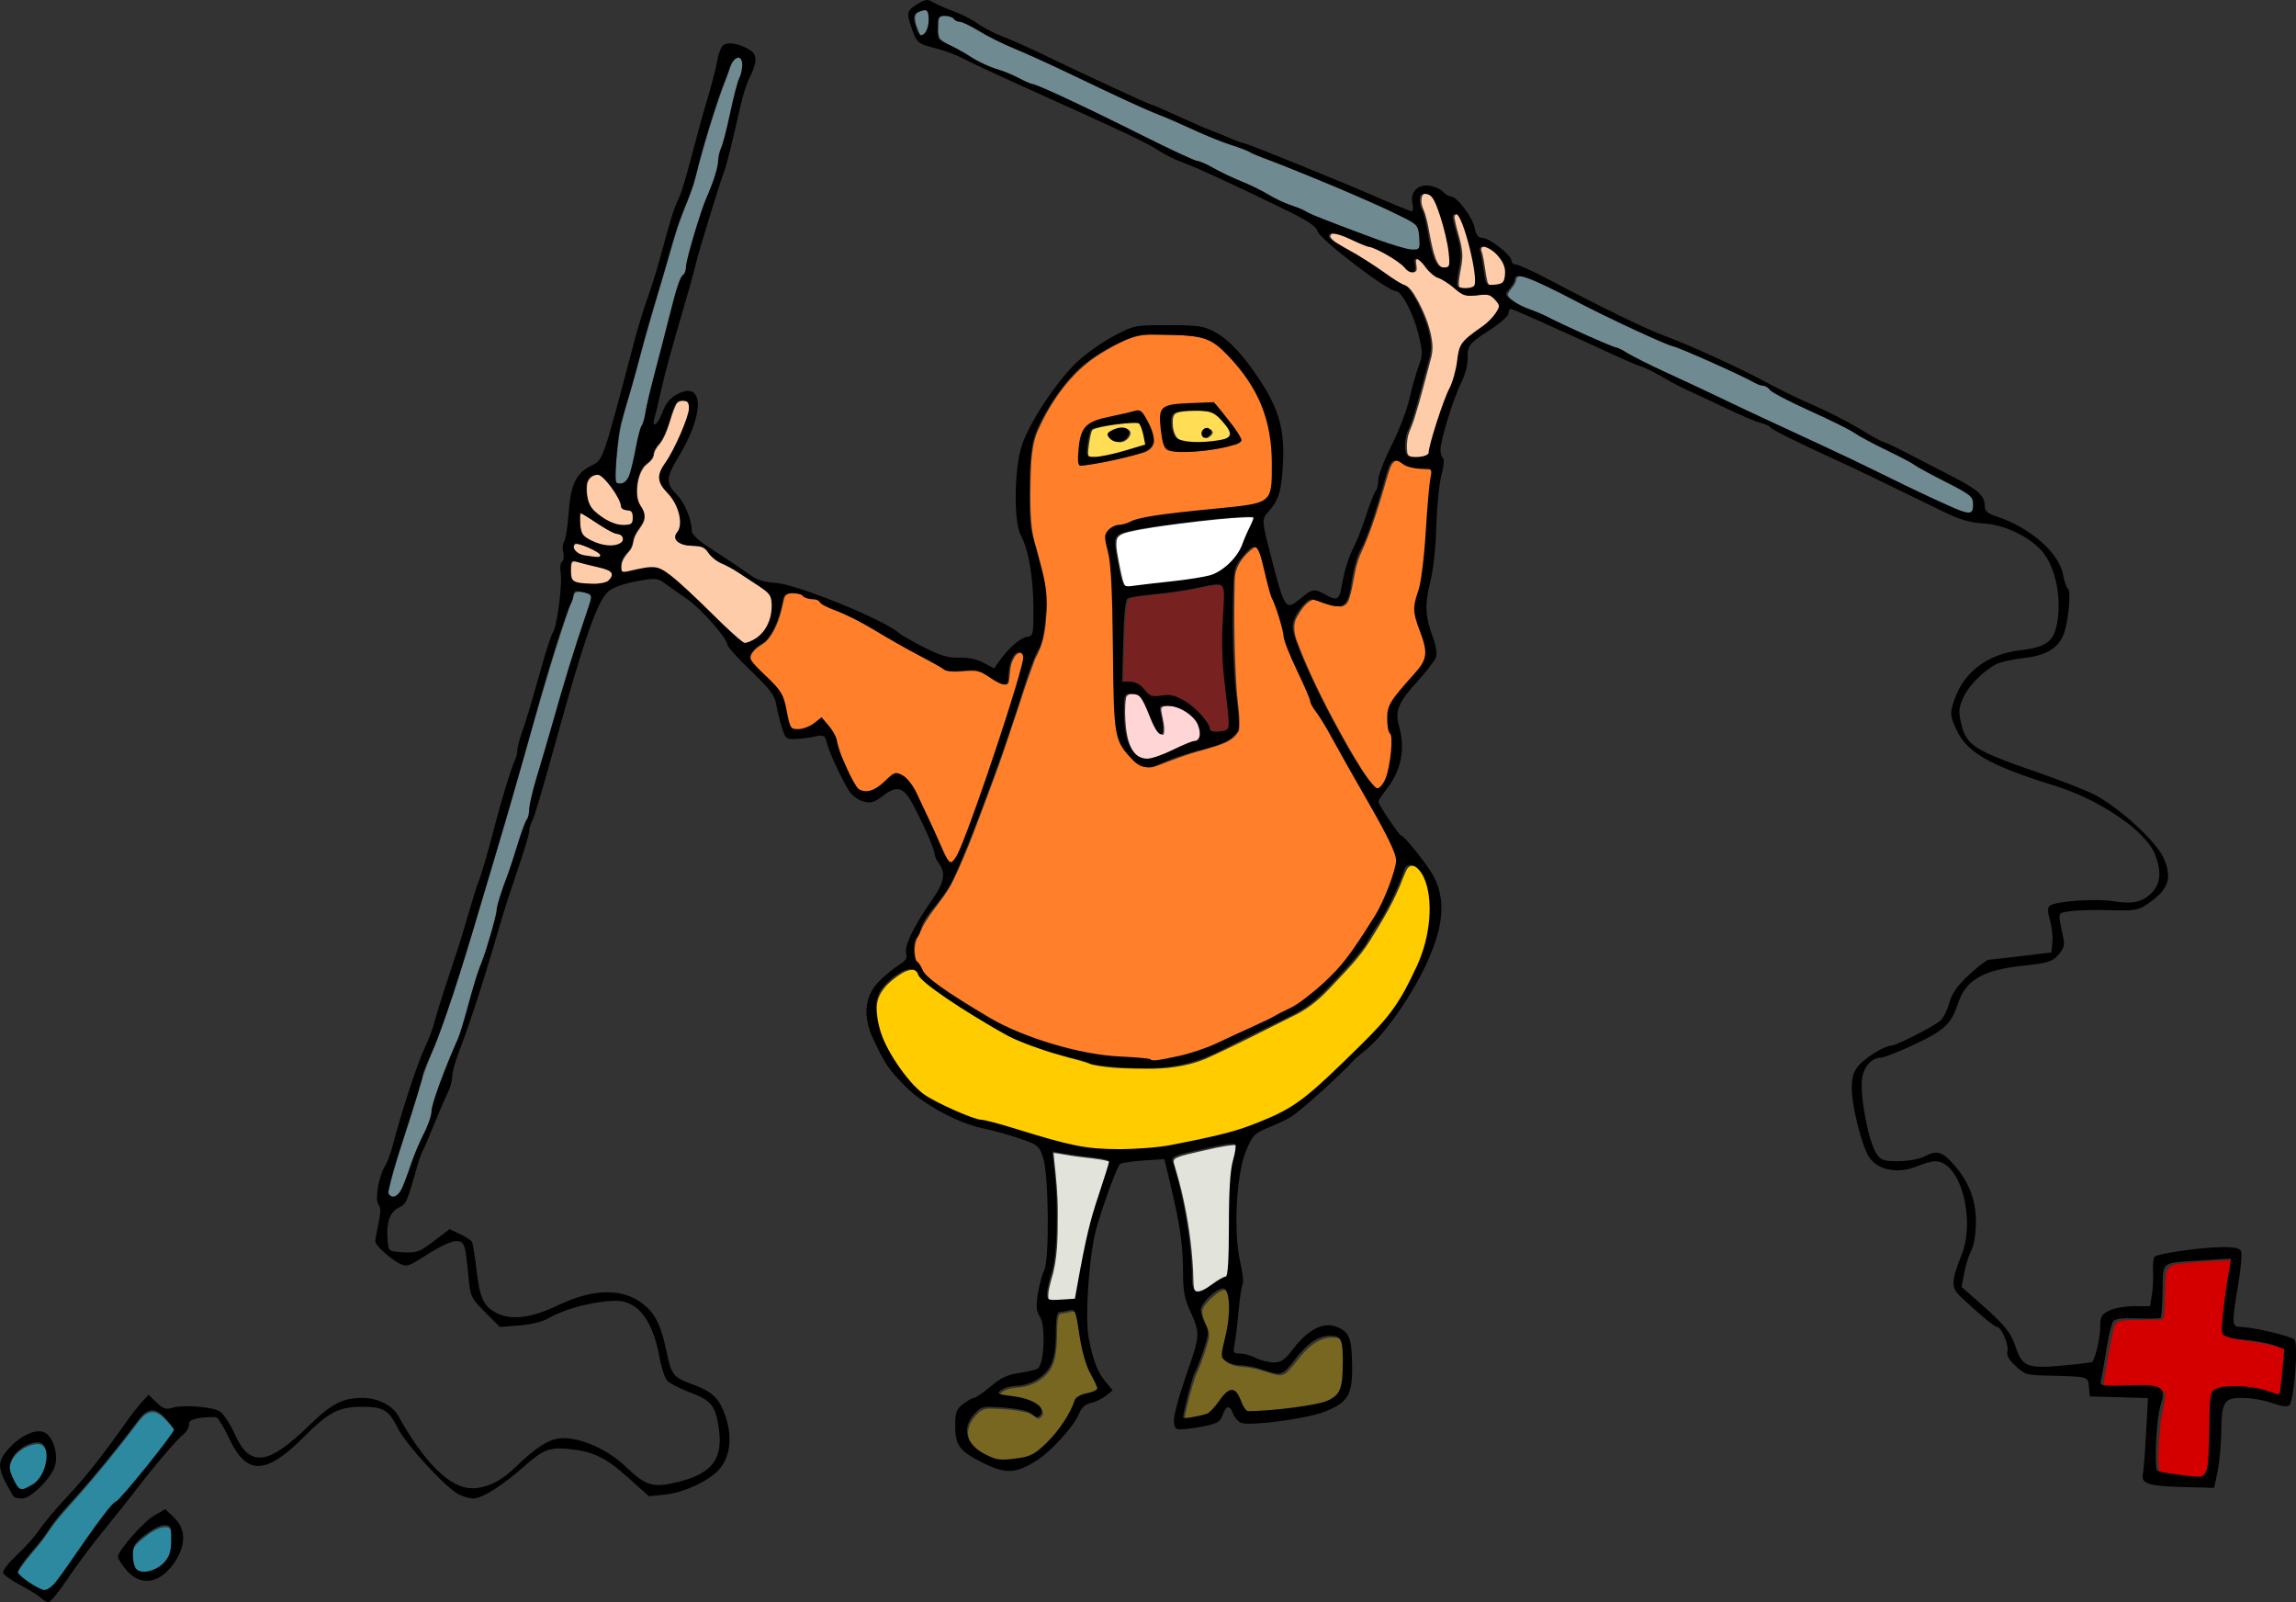 <?xml version="1.0" encoding="UTF-8"?>
<svg width="200.8mm" height="140.08mm" version="1.1" viewBox="0 0 200.8 140.08" xmlns="http://www.w3.org/2000/svg">
<rect x="0" y="0" width="200.8" height="140.08" fill="#333333" stroke="none"/>
<g transform="translate(-11.319 -85.831)">
<path transform="matrix(.265 0 0 .265 8.681 84.688)" d="m747.3 420.05c-6.285 0.388-12.605 0.561-18.85 1.375-1.866 0.179-3.73 1.514-3.642 3.564-0.441 4.745-0.173 9.56-0.799 14.277-0.825 1.001-3.028 0.224-4.403 0.515-3.525 0.235-7.166-0.238-10.622 0.586-1.605 1.047-1.488 3.356-2.043 5.006-1.043 5.327-2.054 10.682-2.787 16.054 0.116 1.188 1.791 0.627 2.565 0.841 5.217 0.264 10.492-0.228 15.673 0.475 1.252 0.197 2.462 1.212 2.134 2.596-0.399 3.192-1.413 6.289-1.59 9.524-0.418 4.978-1.022 10.036-0.365 15.014 0.5 1.24 2.31 1.035 3.385 1.388 3.805 0.528 7.639 1.296 11.476 1.308 2.446-0.963 2.538-4.124 2.622-6.348 0.473-6.862 0.244-13.78 1.008-20.612 0.257-2.366 3.115-2.724 5.002-2.761 5.183-0.457 10.386 0.247 15.281 1.988 0.759 0.223 2.379 0.825 2.479-0.478 0.535-4.762 1.132-9.591 1.333-14.347-5.841-2.702-12.379-2.721-18.561-4.059-1.07-0.172-2.243-0.964-1.963-2.225 0.312-7.928 1.877-15.737 2.955-23.581-0.041-0.146-0.193-0.081-0.288-0.098z" fill="#d40000"/>
<path transform="matrix(.265 0 0 .265 8.681 84.688)" d="m60.264 470.26c-2.58 0.056-4.016 2.5-5.455 4.271-7.332 9.658-15.063 19.01-23.193 28.006-2.599 2.837-4.872 5.939-7.011 9.131-2.798 3.915-6.372 7.28-8.745 11.49-0.646 1.188 0.828 1.981 1.538 2.677 2.121 1.625 4.365 3.265 6.946 4.053 1.832 0.169 3.176-1.499 4.236-2.769 6.372-8.295 11.811-17.288 18.508-25.336 0.423-0.605 1.027-0.962 1.629-1.319 4.254-4.303 7.942-9.129 11.762-13.812 2.439-3.204 5.129-6.262 7.163-9.745 0.041-0.924-0.93-1.592-1.391-2.316-1.41-1.476-2.704-3.268-4.615-4.115-0.439-0.152-0.905-0.23-1.371-0.218z" fill="#2c89a0"/>
<path transform="matrix(.265 0 0 .265 8.681 84.688)" d="m64.341 508.2c-2.965 0.267-5.364 2.326-7.631 4.074-1.36 1.148-2.892 2.483-2.923 4.416-0.133 1.907-0.198 4.006 0.751 5.727 0.905 1.67 3.041 1.655 4.65 1.265 3.683-0.81 7.062-3.866 7.326-7.772 0.205-2.281 0.427-4.689-0.226-6.908-0.407-0.658-1.224-0.838-1.947-0.801z" fill="#2c89a0"/>
<path transform="matrix(.265 0 0 .265 8.681 84.688)" d="m22.101 480.79c-3.96 0.439-7.9 3.189-8.929 7.165-0.644 2.502 0.92 4.82 1.959 6.973 0.472 1.026 1.52 2.082 2.741 1.54 4.571-1.315 7.529-5.994 7.57-10.626 0.081-1.808-0.191-4.235-2.187-4.917-0.372-0.117-0.766-0.149-1.154-0.135z" fill="#2c89a0"/>
<path transform="matrix(.265 0 0 .265 8.681 84.688)" d="m200.8 199.6c-1.901-3e-3 -1.707 2.599-2.47 3.801-9.352 26.935-16.2 54.644-24.478 81.912-6.353 20.947-12.085 42.12-19.803 62.619-2.386 5.662-4.72 11.347-6.217 17.316-3.081 10.619-7.059 20.999-9.561 31.777-0.758 1.627 0.964 3.823 2.634 2.695 2.868-2.29 3.331-6.329 4.793-9.504 2.103-6.908 6.252-13.081 7.514-20.251 3.039-11.281 8.811-21.606 11.627-32.967 3.029-11.346 7.672-22.225 10.041-33.756 3.048-9.92 6.316-19.802 9.94-29.517 1.727-10.631 5.45-20.81 8.254-31.186 3.728-13.313 8.141-26.415 12.169-39.634 0.684-1.204 0.016-2.637-1.362-2.83-0.985-0.342-2.036-0.535-3.081-0.476z" fill="#6f8a91"/>
<path transform="matrix(.265 0 0 .265 8.681 84.688)" d="m253.76 23.104c-2.542 0.97-2.887 4.163-3.872 6.332-4.315 11.433-7.754 23.179-10.799 35.005-1.962 6.292-4.898 12.241-6.625 18.617-4.303 14.743-8.77 29.439-12.715 44.283-1.727 6.855-4.232 13.523-5.428 20.504-0.581 4.953-1.317 9.953-1.066 14.948-0.088 1.581 1.853 1.903 2.906 1.147 2.26-1.308 2.296-4.311 3.05-6.529 1.145-4.545 1.648-9.279 3.506-13.614 1.436-5.935 2.695-11.912 4.295-17.811 2.512-9.408 4.597-18.941 7.552-28.222 0.538-1.934 2.548-3.258 2.316-5.444 1.505-7.48 4.032-14.734 6.585-21.917 1.878-4.72 3.743-9.522 4.361-14.588 1.566-5.383 2.99-10.807 4.168-16.291 0.826-3.914 2.035-7.724 3.165-11.554 0.319-1.661 0.925-4.42-1.4-4.864z" fill="#6f8a91"/>
<path transform="matrix(.265 0 0 .265 8.681 84.688)" d="m321.87 9.433c-1.224-0.201-2.265 0.767-2.157 2.004 0.045 1.885-0.433 4 0.487 5.728 2.922 2.346 6.565 3.611 9.7 5.653 3.666 2.483 7.834 3.974 11.971 5.45 3.945 1.558 7.663 3.654 11.723 4.913 16.806 7.225 32.894 15.999 49.54 23.572 2.873 1.075 5.757 2.124 8.438 3.648 6.178 3.289 12.828 5.578 18.851 9.167 4.206 2.271 8.83 3.561 13.067 5.766 9.989 4.128 20.113 7.984 30.451 11.149 1.633 0.315 4.057 1.242 5.272-0.412 0.395-1.911 1.1e-4 -3.966-0.335-5.881-0.797-2.699-3.936-3.451-6.085-4.749-16.069-7.716-32.706-14.173-49.223-20.836-5.573-2.466-11.484-4.077-16.998-6.701-10.418-4.716-21.082-8.877-31.358-13.912-11.444-5.489-22.943-10.863-34.581-15.928-4.628-2.002-8.716-5.169-13.495-6.803-0.824-0.023-1.517-0.476-1.95-1.114-0.986-0.586-2.186-0.756-3.317-0.714z" fill="#6f8a91"/>
<path transform="matrix(.265 0 0 .265 8.681 84.688)" d="m315.44 7.584c-0.955 0.1-1.907 0.417-2.711 0.944-0.707 0.47-0.843 1.382-0.759 2.166 0.141 1.51 0.724 2.94 1.316 4.322 0.218 0.512 0.609 1.238 1.284 1.075 1.222-0.377 1.809-1.671 2.122-2.81 0.392-1.335 0.331-2.753 0.231-4.125-0.058-0.681-0.398-1.544-1.198-1.566-0.095-0.009-0.19-0.009-0.285-0.005z" fill="#6f8a91"/>
<path transform="matrix(.265 0 0 .265 8.681 84.688)" d="m511.8 95.42c-0.824-0.068-1.515 0.577-1.453 1.394-0.48 1.806-2.139 2.978-2.793 4.672 0.389 1.349 1.84 2.053 2.904 2.828 3.648 2.194 7.815 3.271 11.573 5.252 7.634 3.669 15.311 7.297 23.251 10.258 9.073 5.192 18.747 9.242 28.162 13.769 16.153 7.744 32.464 15.157 48.658 22.811 11.691 5.553 23.183 11.549 35.117 16.574 1.378 0.468 3.008 1.185 4.44 0.573 0.874-1.17 0.844-2.911 0.326-4.233-1.285-2.424-4.147-3.25-6.346-4.595-4.824-2.506-9.663-4.99-14.323-7.791-6.614-3.565-13.491-6.661-19.891-10.604-7.864-4.241-16.225-7.487-24.049-11.792-1.637-0.708-2.715-2.301-4.412-2.873-2.173-0.387-4.058-1.738-6.074-2.598-7.947-3.78-15.939-7.511-24.188-10.587-6.919-2.561-13.528-5.89-20.197-9.034-8.732-4.102-17.129-8.9-25.979-12.752-1.514-0.58-3.073-1.283-4.726-1.271z" fill="#6f8a91"/>
<path transform="matrix(.265 0 0 .265 8.681 84.688)" d="m421.72 175c-7.475 0.247-14.907 1.192-22.326 2.094-5.766 0.793-11.567 1.477-17.236 2.828-1.451 0.406-3.386 0.946-3.681 2.682-0.324 2.479 0.389 4.949 0.778 7.381 0.535 2.387 0.821 4.864 1.748 7.142 0.475 1.202 1.933 1.205 3.004 1.02 7.887-1.059 15.847-1.628 23.682-3.059 2.432-0.427 4.82-1.283 6.748-2.866 2.91-2.217 5.376-5.149 6.563-8.649 1-2.671 2.403-5.173 3.369-7.854 0.197-0.414-0.166-0.763-0.588-0.668-0.686-0.047-1.374-0.055-2.061-0.05z" fill="#fff"/>
<path transform="matrix(.265 0 0 .265 8.681 84.688)" d="m383.44 233.37c-0.86-0.066-1.825 0.414-1.89 1.365-0.462 3.066-0.293 6.199-0.043 9.279 0.388 3.34 1.038 6.979 3.496 9.467 1.393 1.396 3.488 2.034 5.407 1.514 4.92-1.075 9.15-4.022 13.918-5.526 0.928-0.089 1.929-0.542 2.171-1.53 0.453-1.966-0.198-4.106-1.381-5.699-2.014-2.428-4.895-4.163-7.981-4.813-1.155-0.091-2.388-0.263-3.505 0.111-0.793 0.504-0.328 1.617-0.238 2.353 0.413 2.111 1.005 4.279 0.679 6.431-0.082 0.374-0.504 0.675-0.798 0.287-1.563-1.368-2.167-3.491-3.032-5.329-1.035-2.296-1.756-4.829-3.405-6.784-0.85-0.965-2.185-1.136-3.399-1.124z" fill="#ffd5d5"/>
<path transform="matrix(.265 0 0 .265 8.681 84.688)" d="m412.06 197.32c-4.437 0.503-8.762 1.709-13.196 2.256-5.032 0.843-10.169 1.008-15.175 2.018-0.99 0.124-1.714 0.923-1.736 1.92-1.018 6.723-0.847 13.553-1.145 20.331 0.021 1.993-0.257 4.1-0.016 6.026 1.895 0.049 4.027-0.343 5.625 0.961 1.688 1.055 2.561 3.43 4.725 3.62 2.889-0.01 6-0.742 8.657 0.792 3.672 1.836 6.712 4.791 9.056 8.13 0.767 0.817 0.422 2.44 1.702 2.765 1.598 0.106 3.338 0.181 4.838-0.458 1.227-0.763 0.712-2.486 0.8-3.678-0.577-8.273-2.215-16.474-1.994-24.795-0.078-5.534 0.403-11.055 0.47-16.585 0.052-1.334-0.384-3.28-2.046-3.301-0.188-0.012-0.377-9e-3 -0.565-1e-3z" fill="#782121"/>
<path transform="matrix(.265 0 0 .265 8.681 84.688)" d="m450.01 81.347c-0.696-0.038-1.308 0.815-0.828 1.421 1.091 1.449 2.841 2.2 4.335 3.156 5.43 2.941 10.607 6.313 15.627 9.905 1.69 1.151 3.439 2.243 5.318 3.049 1.672 1.297 2.593 3.284 3.648 5.07 2.237 4.297 4.066 8.926 4.569 13.772 0.173 1.902-0.08 3.805-0.668 5.625-1.711 6.329-3.254 12.709-5.245 18.958-0.551 1.97-1.528 3.785-2.099 5.743-0.411 1.863-0.544 3.826-0.252 5.714 0.233 1.333 1.777 1.771 2.951 1.661 1.553-0.053 3.336 0.087 4.639-0.911 0.573-0.722 0.402-1.765 0.7-2.609 1.165-4.876 2.779-9.633 4.476-14.346 1.228-3.485 3.127-6.734 3.879-10.385 0.715-2.621 0.672-5.411 1.605-7.972 1.129-2.641 3.718-4.165 5.898-5.85 2.755-2.032 5.745-4.243 6.956-7.586 0.164-1.121-0.909-1.943-1.556-2.708-0.918-1.087-2.327-1.669-3.746-1.521-2.067 0.049-4.188 0.645-6.204 0.092-2.389-1.046-4.108-3.16-6.382-4.418-1.685-1.057-3.704-1.642-5.03-3.204-1.485-1.338-2.368-3.411-4.274-4.236-0.572-0.304-1.147 0.24-1.042 0.834-6e-3 0.996 0.4 2.041 0.125 3.005-0.293 0.444-0.837 0.775-1.325 0.413-1.546-0.824-2.557-2.342-4.033-3.277-2.768-1.955-5.737-3.696-8.933-4.844-4.038-0.97-7.575-3.501-11.654-4.415-0.479-0.092-0.967-0.13-1.454-0.137z" fill="#fca"/>
<path transform="matrix(.265 0 0 .265 8.681 84.688)" d="m480.45 68.249c-1.08-0.084-1.399 1.218-1.384 2.064-0.093 1.617 0.661 3.072 1.213 4.538 1.5 4.895 1.74 10.126 3.539 14.944 0.538 1.238 1.305 2.798 2.791 3.013 0.841 0.042 2.164 0.168 2.416-0.901 0.337-1.845-0.087-3.733-0.289-5.573-0.893-5.151-2.247-10.25-4.278-15.074-0.571-1.374-1.557-2.937-3.22-2.988-0.262-0.025-0.526-0.027-0.789-0.023z" fill="#fca"/>
<path transform="matrix(.265 0 0 .265 8.681 84.688)" d="m490.97 74.919c-0.691-0.033-1.159 0.659-0.976 1.311 0.683 4.655 3.006 9.134 2.503 13.908-0.228 2.824-1.194 5.582-1.088 8.43 0.198 0.965 1.441 1.018 2.23 1.068 1.263-0.029 2.9 0.161 3.769-0.968 0.39-1.246 0.102-2.604 0.065-3.888-0.545-4.871-1.786-9.645-3.271-14.307-0.66-1.781-1.176-3.698-2.359-5.216-0.231-0.224-0.553-0.348-0.874-0.339z" fill="#fca"/>
<path transform="matrix(.265 0 0 .265 8.681 84.688)" d="m499.79 85.636c-0.827-0.05-1.211 0.942-0.842 1.603 0.981 3.28 1.085 6.747 1.917 10.059 0.158 0.885 1.015 1.434 1.886 1.304 1.356-0.108 2.969 2.19e-4 4.04-0.984 0.815-1.148 0.792-2.676 0.749-4.029-0.242-2.527-1.981-4.635-3.842-6.229-1.113-0.901-2.444-1.667-3.907-1.725z" fill="#fca"/>
<path transform="matrix(.265 0 0 .265 8.681 84.688)" d="m235.35 136.56c-1.02-0.031-2.03 0.522-2.372 1.52-1.923 4.083-2.429 8.825-5.138 12.531-1.044 1.161-2.006 2.517-2.155 4.108-0.407 1.648-2.037 2.428-3.086 3.597-1.86 2.465-2.422 5.686-2.363 8.714 0.038 1.718 0.491 3.425 1.488 4.842 0.931 1.35 1.314 3.103 0.66 4.629-0.879 2.011-2.622 3.584-3.196 5.756-0.3 1.278-0.446 2.635-1.326 3.677-1.213 1.455-2.627 2.968-2.776 4.961 0.013 0.765-0.206 1.812 0.472 2.356 1.092 0.4 2.277-0.146 3.375-0.29 2.672-0.508 5.401-1.362 8.126-0.886 2.338 0.623 4.157 2.369 6.018 3.826 7.197 6.088 13.551 13.087 20.607 19.327 0.782 0.613 1.514 1.373 2.454 1.729 4.24-0.777 7.498-4.453 8.521-8.539 0.53-2.198 0.768-4.582 0.117-6.78-0.741-2.032-2.914-2.893-4.505-4.131-3.827-2.561-7.59-5.27-11.794-7.193-2.029-0.84-3.579-2.465-4.88-4.192-1.125-1.517-3.16-1.55-4.867-1.646-1.816-0.17-4.065-0.232-5.2-1.926-0.659-0.995 0.277-2.032 0.774-2.87 1.082-2.38 0.452-5.139-0.42-7.485-0.855-2.38-2.485-4.347-4.16-6.194-1.214-1.446-2.246-3.44-1.501-5.354 0.982-2.56 2.843-4.652 4.026-7.114 2.14-4.096 4.103-8.33 5.336-12.794 0.152-1.161 0.44-2.504-0.21-3.56-0.492-0.567-1.327-0.603-2.024-0.62z" fill="#fca"/>
<path transform="matrix(.265 0 0 .265 8.681 84.688)" d="m207.25 161.01c-1.922-0.055-3.546 1.691-3.561 3.571-0.225 3.144 0.291 6.694 2.836 8.845 2.287 2.091 5.055 3.842 8.141 4.401 1.271 0.061 2.633 0.205 3.839-0.274 0.935-0.605 0.646-1.935 0.678-2.877 0.01-0.796-0.378-1.783-1.308-1.81-0.838-0.253-2.201-0.094-2.481-1.172-0.492-2.608-2.136-4.814-3.66-6.919-1.11-1.324-2.182-2.826-3.751-3.633-0.233-0.092-0.484-0.137-0.734-0.134z" fill="#fca"/>
<path transform="matrix(.265 0 0 .265 8.681 84.688)" d="m201.74 173.7c-0.454 0.437-0.227 1.245-0.309 1.821 0.118 1.998-0.04 4.312 1.407 5.897 1.55 1.475 3.668 2.163 5.656 2.836 2.189 0.641 4.767 0.768 6.772-0.469 1.152-0.725 0.779-2.67-0.52-2.998-1.749-0.335-3.346-1.152-4.842-2.095-2.729-1.62-5.282-3.558-8.112-4.996h-0.032z" fill="#fca"/>
<path transform="matrix(.265 0 0 .265 8.681 84.688)" d="m200.17 183.8c-0.655-0.029-0.866 0.769-0.803 1.291 0.16 1.008 1.04 1.719 1.864 2.219 1.163 0.688 2.554 0.702 3.849 0.941 0.984 0.127 1.995 0.306 2.984 0.162 0.498-0.163 0.48-0.903 0.077-1.162-1.21-1.039-2.704-1.674-4.147-2.319-1.215-0.473-2.441-1.042-3.758-1.134l-0.063 1e-3z" fill="#fca"/>
<path transform="matrix(.265 0 0 .265 8.681 84.688)" d="m199.26 189.6c-0.548 0.101-0.719 0.768-0.749 1.247-0.109 1.336-0.158 2.701 0.093 4.024 0.176 0.762 0.647 1.488 1.407 1.766 1.49 0.584 3.126 0.582 4.701 0.689 2.029 0.041 4.16 0.092 6.046-0.771 0.621-0.366 1.062-0.994 1.386-1.625 0.341-0.704 0.022-1.576-0.637-1.967-1.418-0.926-3.137-1.182-4.749-1.594-2.205-0.509-4.394-1.084-6.579-1.666-0.302-0.066-0.61-0.108-0.919-0.103z" fill="#fca"/>
<path transform="matrix(.265 0 0 .265 8.681 84.688)" d="m390.64 114.75c-6.432-0.396-12.13 3.092-17.454 6.225-9.749 6.028-16.573 15.859-21.055 26.227-2.335 6.447-1.929 13.485-2.132 20.235 0.014 6.008 0.059 12.104 2.03 17.858 1.976 7.318 4.238 14.814 3.204 22.476-0.209 4.861-1.233 9.644-3.642 13.915-4.998 13.366-8.906 27.116-13.971 40.463-4.315 11.412-8.274 23.035-13.711 33.962-3.091 5.715-8.127 10.213-10.489 16.367-1.842 2.654-1.935 6.035-1.063 9.043 1.823 2.298 2.99 5.149 5.476 6.888 7.567 5.85 15.85 10.765 24.323 15.178 13.057 6.25 27.406 9.693 41.853 10.402 2.485 0.041 4.908 0.425 7.278 0.965 13.925-1.285 26.381-8.217 38.837-14.009 11.545-5.227 21.448-13.823 28.396-24.406 5.513-8.137 10.9-16.78 12.92-26.526 0.439-4.759-2.775-8.834-4.688-12.939-7.02-12.402-13.772-24.972-21.204-37.133-2.949-4.567-4.377-9.918-6.888-14.732-2.853-5.647-4.4-11.771-6.04-17.839-2.407-6.22-4.01-12.682-5.794-19.098-0.448-1.278-1.203-4.052-3.104-3.193-3.43 2.447-6.278 6.241-6.268 10.632-0.304 12.274-0.152 24.583 0.682 36.834 0.362 4.271 1.192 8.662 0.717 12.902-2.339 4.195-7.747 4.999-11.945 6.38-5.507 1.382-10.749 3.592-16.073 5.492-2.841 0.903-5.417-0.955-7.111-3.069-3.343-2.967-4.688-7.356-4.867-11.691-1.292-17.334-0.48-34.771-1.859-52.099-0.159-3.204-1.609-6.361-1.32-9.541 1.909-3.245 6.082-3.016 9.162-4.345 9.818-2.71 20.108-2.954 30.172-4.239 4.211-0.693 8.783-0.481 12.662-2.459 3.461-2.343 2.63-7.053 2.925-10.641 0.381-11.862-3.035-24.02-10.788-33.167-3.505-3.822-6.862-8.479-11.995-10.152-5.594-1.365-11.464-0.983-17.176-1.167zm23.01 25.971c2.117 2.856 4.731 5.561 6.099 8.845-0.727 1.711-3.208 1.511-4.692 2.163-5.839 1.31-11.982 2.005-17.915 1.416-2.673-0.389-2.567-3.839-3.047-5.852-0.121-2.584-1.25-5.846 0.698-8.001 2.831-1.559 6.366-1.155 9.518-1.536 2.291 0.069 4.929-0.509 6.998 0.095 0.78 0.956 1.561 1.913 2.341 2.869zm-26.498 0.125c1.825 2.516 3.383 5.523 3.693 8.641 0.116 2.375-2.045 3.989-4.221 4.362-6.184 1.743-12.547 3.309-18.936 3.923-1.896 0.053-0.933-2.526-1.053-3.652 0.161-3.78 0.875-8.402 4.73-10.191 4.855-1.752 9.99-2.591 14.992-3.828 0.265 0.249 0.529 0.497 0.794 0.746z" fill="#ff7f2a"/>
<path transform="matrix(.265 0 0 .265 8.681 84.688)" d="m470.86 156.34c-1.881 0.447-2.177 2.86-2.784 4.378-2.673 9.074-5.253 18.226-9.284 26.812-2.016 4.672-2.015 9.89-3.659 14.645-0.483 1.448-1.891 2.657-3.491 2.193-2.886-0.261-5.509-1.718-8.334-2.198-2.417 0.892-3.888 3.314-5.151 5.435-1.74 2.721-1.084 6.074 0.059 8.878 4.606 12.108 10.683 23.606 17.045 34.87 2.742 4.488 5.209 9.278 8.93 13.053 0.465 0.577 1.29 0.944 1.839 0.254 3.195-3.107 3.287-7.934 3.899-12.066 0.273-2.281 0.397-4.696-0.687-6.791-0.972-3.616-0.736-7.771 1.749-10.75 2.957-4.266 7.14-7.637 9.638-12.22 1.642-4.208-0.837-8.492-1.971-12.481-1.171-3.165-1.264-6.669-0.018-9.825 2.245-7.683 2.275-15.78 3.013-23.695 0.339-5.585 0.987-11.152 1.514-16.714-0.281-1.502-2.331-0.868-3.375-1.069-2.776-0.021-5.329-1.105-7.685-2.473-0.395-0.154-0.819-0.274-1.248-0.236z" fill="#ff7f2a"/>
<path transform="matrix(.265 0 0 .265 8.681 84.688)" d="m271.37 200.13c-1.177-0.093-2.484 0.553-2.637 1.83-1.077 4.753-2.234 9.796-5.534 13.559-1.353 1.549-3.47 2.199-4.663 3.928-0.835 0.88-1.237 2.299-0.322 3.279 2.898 3.858 7.035 6.656 9.7 10.691 1.906 3.377 1.587 7.493 3.179 10.985 0.781 1.332 2.599 0.985 3.884 0.87 2.541-0.385 4.535-2.156 6.528-3.608 1.613 1.902 3.382 3.814 4.404 6.107 0.649 2.29 1.146 4.67 2.171 6.856 1.493 3.409 2.884 6.933 5.048 9.983 1.501 1.785 4.287 1.418 6.146 0.452 2.491-1.294 4.126-3.801 6.647-5.024 1.339-0.147 2.54 0.855 3.505 1.669 2.606 2.534 3.741 6.132 5.396 9.285 2.504 5.179 4.813 10.448 7.171 15.69 0.591 0.972 1.083 2.461 2.349 2.69 1.278-0.457 1.743-1.987 2.393-3.056 3.024-6.561 5.254-13.454 7.71-20.24 4.642-13.473 9.252-26.973 13.113-40.694 0.307-1.677 1.325-3.639 0.291-5.245-1.073-1.063-2.668 0.033-3.195 1.143-1.554 2.444-1.26 5.425-1.818 8.136-0.199 1.154-1.64 0.858-2.37 0.46-3.163-1.35-5.753-4.353-9.434-4.209-2.769-0.08-5.621 0.661-8.338-0.017-3.801-2.113-7.587-4.276-11.439-6.306-6.067-3.19-11.814-6.951-17.873-10.15-3.404-1.809-7.013-3.17-10.522-4.744-1.555-0.735-2.62-2.599-4.561-2.369-1.337 0.024-2.502-0.657-3.542-1.41-1.045-0.51-2.247-0.55-3.387-0.542z" fill="#ff7f2a"/>
<path transform="matrix(.265 0 0 .265 8.681 84.688)" d="m404.51 139.87c-1.759 0.023-3.534 0.052-5.263 0.413-0.681 0.159-1.449 0.379-1.829 1.022-0.468 0.821-0.426 1.806-0.424 2.719-9e-3 0.736 0.071 1.471 0.256 2.184 0.258 1.008 0.622 2.047 1.37 2.801 0.634 0.571 1.484 0.813 2.292 1.022 1.665 0.388 3.384 0.474 5.088 0.481 2.043-0.035 4.084-0.19 6.105-0.49 1.156-0.19 2.35-0.333 3.418-0.846 0.541-0.257 1.04-0.74 1.075-1.371 0.038-0.821-0.42-1.557-0.848-2.221-0.794-1.151-1.72-2.208-2.697-3.206-0.9-0.909-1.978-1.678-3.221-2.031-1.597-0.462-3.278-0.459-4.926-0.478-0.132-4.4e-4 -0.264 5.1e-4 -0.396 7e-4zm4.378 5.961c0.538 4e-3 0.986 0.422 1.213 0.88 0.204 0.45-0.094 0.917-0.406 1.23-0.374 0.355-0.783 0.704-1.269 0.893-0.288 0.123-0.62 0.011-0.804-0.235-0.462-0.512-0.557-1.308-0.176-1.883 0.307-0.488 0.845-0.89 1.441-0.885z" fill="#fd5"/>
<path transform="matrix(.265 0 0 .265 8.681 84.688)" d="m384.44 143.88c-2.149 0.018-4.286 0.278-6.415 0.552-2.099 0.298-4.203 0.623-6.246 1.199-0.438 0.151-0.928 0.254-1.279 0.574-0.342 0.472-0.444 1.067-0.595 1.619-0.415 1.808-0.678 3.651-0.815 5.5-0.017 0.537-0.071 1.147 0.268 1.603 0.358 0.406 0.947 0.431 1.448 0.464 1.089 0.024 2.183-0.016 3.255-0.219 3.127-0.521 6.193-1.348 9.224-2.265 1.706-0.517 3.425-0.995 5.118-1.553 0.134-0.024 0.235-0.141 0.174-0.278-0.252-1.334-0.507-2.669-0.829-3.988-0.272-0.949-0.572-1.912-1.102-2.753-0.236-0.401-0.759-0.399-1.165-0.442-0.347-0.019-0.695-0.017-1.043-0.015zm-3.667 1.854c0.702 9e-3 1.454 0.132 1.958 0.66 0.396 0.412 0.376 1.051 0.162 1.546-0.532 1.221-1.726 2.157-3.063 2.272-1.201 0.131-2.461-0.402-3.201-1.369-0.258-0.332-0.585-0.753-0.416-1.196 0.257-0.449 0.748-0.692 1.179-0.944 1.041-0.561 2.186-0.963 3.381-0.968z" fill="#fd5"/>
<path transform="matrix(.265 0 0 .265 8.681 84.688)" d="m475.93 290.01c-1.802 0.148-2.122 2.433-2.821 3.721-2.746 7.448-6.83 14.268-11.026 20.967-3.728 6.049-8.933 11.009-13.731 16.193-3.517 3.725-7.608 6.912-12.309 9.005-9.457 4.74-18.864 9.612-28.522 13.929-6.091 2.413-12.651 3.232-19.172 3.131-5.929-0.079-11.948-0.029-17.76-1.308-5.85-2.081-12.003-3.217-17.825-5.391-6.323-2.055-12.23-5.137-17.859-8.654-6.922-4.27-13.993-8.476-20.125-13.843-0.806-0.59-1.164-1.472-1.556-2.314-1.456-1.926-4.061-0.932-5.746 0.092-3.824 2.396-7.849 5.906-8.142 10.732-0.162 6.956 2.766 13.577 6.607 19.235 3.487 5.125 7.477 10.345 13.29 12.951 5.71 2.885 11.579 5.678 17.936 6.767 11.462 2.88 22.582 7.417 34.402 8.691 5.228 0.507 10.479 0.55 15.711 0.075 8.177-0.384 16.159-2.395 24.14-4.066 9.374-2.233 18.713-5.377 26.82-10.69 8.705-6.143 16.029-13.97 23.601-21.405 5.78-5.71 11.011-12.097 14.416-19.529 3.459-6.743 6.118-14.045 6.391-21.69 0.141-5.021-0.252-10.507-3.273-14.719-0.828-1.051-2.05-1.941-3.447-1.879z" fill="#fc0"/>
<path transform="matrix(.265 0 0 .265 8.681 84.688)" d="m364.13 437.09c-1.299 0.179-2.573 0.533-3.88 0.677-1.03 0.13-1.046 1.435-1.216 2.222-0.399 3.414-0.054 6.875-0.575 10.278-0.293 2.68-1.087 5.433-2.991 7.431-2.578 2.826-6.347 4.363-10.145 4.5-1.91 0.252-4.083 0.621-5.396 2.171-0.256 0.645 0.668 0.892 1.131 0.962 3.975 0.763 8.33 0.829 11.73 3.287 0.896 0.601 1.874 1.881 1.076 2.93-0.357 0.487-0.96 1.219-1.61 0.725-1.168-0.829-2.365-1.698-3.811-1.954-3.877-0.905-7.88-1.153-11.849-1.223-1.545-0.066-3.049 0.58-4.06 1.75-2.059 1.962-3.639 4.857-2.919 7.766 0.742 3.228 3.646 5.354 6.466 6.728 1.946 1.033 4.133 1.669 6.352 1.446 2.774-0.266 5.643-0.406 8.255-1.461 2.793-1.336 4.922-3.689 7.032-5.889 2.943-3.291 5.457-7.024 7.151-11.111 0.308-1.243 1.135-2.373 2.385-2.781 1.746-0.743 3.788-0.828 5.357-1.956 0.377-0.713-0.27-1.517-0.482-2.194-1.573-3.215-3.267-6.412-4.029-9.938-1.053-4.165-1.444-8.465-2.413-12.648-0.2-0.749-0.619-1.776-1.559-1.717z" fill="#786721"/>
<path transform="matrix(.265 0 0 .265 8.681 84.688)" d="m414.11 429.97c-1.831 0.273-3.225 1.684-4.556 2.856-1.11 1.178-2.453 2.386-2.807 4.031-0.05 2.441 1.396 4.549 2.124 6.795 0.499 2.011-0.489 4.009-0.985 5.936-0.959 3.046-2.074 6.044-3.406 8.948-1.442 4.334-2.621 8.763-3.506 13.244-0.022 0.444-0.385 1.434 0.388 1.264 2.508-0.048 4.987-0.624 7.39-1.31 1.302-0.506 2.102-1.776 3.042-2.746 1.506-1.676 2.604-3.827 4.595-4.996 0.981-0.466 2.028 0.225 2.472 1.116 1.114 1.763 1.451 4.045 3.067 5.47 1.69 0.411 3.473 0.117 5.194 0.087 6.239-0.447 12.484-1.12 18.609-2.413 2.619-0.618 5.613-1.531 6.931-4.107 1.424-2.98 1.221-6.393 1.295-9.61-0.074-2.236 0.043-4.526-0.507-6.71-0.275-1.191-1.347-2.058-2.562-2.116-2.252-0.31-4.545 0.259-6.471 1.443-3.958 2.295-6.291 6.416-9.37 9.631-0.918 1.009-2.316 1.543-3.651 1.212-2.861-0.629-5.581-1.843-8.494-2.288-2.651-0.567-5.709-0.113-7.946-1.931-0.795-0.537-1.114-1.512-0.914-2.432 0.691-4.355 2.111-8.607 2.241-13.048 0.014-2.362 0.14-4.828-0.682-7.082-0.262-0.593-0.764-1.288-1.492-1.243z" fill="#786721"/>
<path transform="matrix(.265 0 0 .265 8.681 84.688)" d="m417.17 382.15c-4.021 0.318-7.936 1.389-11.869 2.23-2.389 0.627-4.895 0.971-7.146 2.026-0.672 0.27-1.048 0.991-0.775 1.684 1.19 4.088 2.37 8.177 3.226 12.351 1.876 8.768 3.045 17.693 3.217 26.665 0.097 1.432 2e-3 3.335 1.493 4.111 1.63 0.259 3.082-0.844 4.404-1.64 1.786-1.262 3.587-2.542 5.61-3.393 0.583-0.845 0.452-1.996 0.616-2.976 0.639-9.173 0.12-18.381 0.714-27.557 0.134-3.153 0.543-6.29 1.385-9.337 0.212-1.253 0.731-2.589 0.343-3.848-0.241-0.41-0.827-0.28-1.218-0.315z" fill="#e2e3db"/>
<path transform="matrix(.265 0 0 .265 8.681 84.688)" d="m357.78 384.73c-0.29 0.335 0.058 0.969-6e-3 1.398 0.67 6.215 1.343 12.443 1.271 18.704-2e-3 7.363 0.056 14.879-2.204 21.971-0.496 2.039-1.163 4.161-0.839 6.277 0.319 1.092 1.714 1.033 2.624 0.99 2.226-0.113 4.455-0.212 6.675-0.398 0.499-1.797 0.71-3.736 1.097-5.587 1.695-9.351 3.462-18.732 6.529-27.747 1.245-4.014 2.699-7.972 3.739-12.046 0.068-0.61-0.818-0.672-1.222-0.887-3.259-0.839-6.653-0.953-9.969-1.47-2.579-0.306-5.122-0.856-7.693-1.204z" fill="#e2e3db"/>
<path d="m14.889 225.54c-0.208-0.205-1.01-0.701-1.781-1.102-0.771-0.401-1.454-0.883-1.517-1.072-0.063-0.189 0.473-0.886 1.191-1.55 0.718-0.664 1.633-1.694 2.034-2.29 0.401-0.596 1.486-1.885 2.411-2.865 1.552-1.645 2.927-3.382 5.131-6.484 0.474-0.667 1.106-1.475 1.406-1.797l0.545-0.585 0.704 0.675c0.547 0.524 0.84 0.629 1.311 0.472 0.928-0.31 3.584-0.117 4.232 0.308 0.318 0.208 0.913 1.123 1.322 2.034 1.292 2.872 2.897 2.676 6.45-0.787 1.989-1.938 2.947-2.433 4.717-2.436 1.291-2e-3 2.604 0.659 3.103 1.563 2.081 3.769 4.212 6.01 5.985 6.294 1.336 0.214 2.81-0.395 4.191-1.732 1.933-1.871 3.083-2.584 4.202-2.606 1.626-0.032 3.986 1.026 5.475 2.455 1.81 1.736 2.414 1.917 4.602 1.381 3.049-0.747 4.012-2.067 3.555-4.869-0.305-1.87-0.661-2.282-2.593-3.005-0.835-0.312-1.69-0.76-1.901-0.995-0.211-0.235-0.519-1.185-0.683-2.11-0.397-2.232-1.256-3.871-2.348-4.481-0.709-0.396-1.171-0.457-2.435-0.322-1.79 0.192-3.744 0.778-4.933 1.479-0.476 0.281-1.537 0.539-2.524 0.615l-1.703 0.13-1.288-1.288c-1.23-1.23-1.296-1.369-1.455-3.044-0.285-2.997-0.349-3.18-1.126-3.174-0.38 3e-3 -1.49 0.523-2.467 1.156-1.662 1.077-1.819 1.128-2.458 0.797-0.856-0.444-2.106-1.591-2.106-1.933 0-0.142 0.127-0.851 0.282-1.575 0.207-0.964 0.205-1.41-0.008-1.666-0.332-0.4 0.041-2.503 0.6-3.383 0.181-0.285 0.48-1.1 0.665-1.811 0.728-2.801 2.165-7.189 2.752-8.406 0.34-0.705 0.73-1.722 0.865-2.26 0.21-0.832 0.727-2.453 2.127-6.67 0.142-0.427 0.545-1.766 0.895-2.976s0.736-2.432 0.857-2.717c0.241-0.568 0.785-2.442 1.465-5.046 0.611-2.337 1.417-4.959 1.69-5.495 0.126-0.247 0.231-0.655 0.233-0.906 2e-3 -0.251 0.189-0.98 0.414-1.621 0.416-1.18 0.531-1.565 1.779-5.951 0.385-1.352 0.792-2.575 0.906-2.717 0.346-0.433 0.857-4.199 0.7-5.165-0.081-0.501-0.03-0.979 0.116-1.068 0.144-0.089 0.19-0.452 0.101-0.806-0.089-0.354-0.056-0.778 0.073-0.942 0.129-0.164 0.305-1.258 0.391-2.43 0.187-2.548 0.634-3.519 1.925-4.179 1.134-0.58 0.977-0.132 3.825-10.897 0.32-1.21 0.835-2.898 1.144-3.752 0.309-0.854 0.786-2.368 1.06-3.364 1.165-4.238 1.196-4.334 1.763-5.563 0.164-0.356 0.63-1.928 1.036-3.493 0.405-1.565 1.041-3.858 1.413-5.096 0.371-1.237 0.75-2.72 0.842-3.294 0.092-0.575 0.326-1.177 0.52-1.337 0.401-0.333 1.486-0.133 2.368 0.438 0.637 0.412 0.605 1.078-0.122 2.52-0.203 0.404-0.533 1.452-0.732 2.329-0.786 3.469-1.227 5.24-1.427 5.735-0.325 0.804-2.274 7.152-2.463 8.021-0.093 0.427-0.492 1.882-0.888 3.234-1.319 4.508-1.862 6.496-2.216 8.107-0.193 0.878-0.427 1.859-0.521 2.179-0.302 1.038 0.289 0.615 0.694-0.495 0.271-0.742 0.662-1.222 1.257-1.541 2.379-1.276 2.455 1.653 0.141 5.462-1.103 1.815-1.127 2.33-0.155 3.302 0.698 0.698 1.313 2.199 1.317 3.212 7.73e-4 0.237 0.601 0.819 1.335 1.294 1.616 1.046 3.018 1.986 3.97 2.66 0.439 0.311 1.218 0.525 2.038 0.561 1.754 0.077 9.443 3.199 10.772 4.373 0.213 0.189 1.213 0.762 2.222 1.273 1.414 0.717 2.11 0.92 3.038 0.885 0.764-0.029 1.545 0.135 2.137 0.449l0.933 0.495 0.428-0.618c0.763-1.103 1.857-2.063 2.443-2.147 0.546-0.078 0.572-0.195 0.561-2.54-0.013-2.695-0.438-5.135-1.104-6.34-0.623-1.126-0.587-5.672 0.062-7.763 0.598-1.927 2.937-5.516 4.745-7.279 0.749-0.73 2.204-1.778 3.234-2.329 1.863-0.995 1.889-1.001 4.849-1.001 2.56-4e-5 3.12 0.078 4.011 0.56 1.317 0.713 2.582 2.065 4.075 4.356 1.624 2.493 2.103 4.273 1.948 7.239-0.125 2.385-0.369 3.174-1.3 4.197-0.558 0.613-0.551 0.744 0.212 3.702 1.271 4.932 1.299 4.97 2.746 3.752 0.88-0.74 1.126-0.772 2.023-0.259 1 0.572 1.257 0.467 1.433-0.582 0.247-1.474 0.622-2.686 1.139-3.687 0.257-0.498 0.73-1.721 1.05-2.717 0.32-0.996 0.684-1.922 0.808-2.057 0.125-0.135 0.227-0.571 0.227-0.968 0-0.397 0.522-1.756 1.16-3.02 0.638-1.263 1.342-3.098 1.565-4.077 0.223-0.979 0.586-2.265 0.807-2.858 0.368-0.984 0.365-1.232-0.032-2.846-0.433-1.762-1.461-3.709-1.958-3.709-0.727 0-6.681-4.552-6.854-5.241-0.111-0.444-0.886-0.946-3.175-2.055-4.525-2.193-7.562-3.586-8.72-3.999-0.569-0.203-1.443-0.636-1.941-0.961-1.115-0.729-2.955-1.6-11.644-5.511-2.348-1.057-4.793-2.199-5.434-2.537-0.64-0.339-1.747-0.757-2.458-0.929-1.557-0.377-1.675-0.473-2.11-1.723-0.486-1.396-0.446-1.574 0.484-2.14 0.704-0.428 0.914-0.455 1.359-0.175 0.289 0.182 1.108 0.544 1.819 0.804 0.712 0.26 1.661 0.745 2.109 1.078 0.449 0.333 1.438 0.845 2.199 1.136 0.761 0.292 2.315 0.982 3.454 1.534 3.457 1.677 9.379 4.417 9.545 4.417 0.086 0 1.059 0.419 2.163 0.93 1.104 0.512 2.472 1.107 3.042 1.322 0.569 0.215 1.402 0.554 1.85 0.752 0.448 0.198 0.903 0.36 1.011 0.36 0.258 0 8.32 3.269 11.756 4.768 1.493 0.651 2.812 1.183 2.932 1.183 0.12 0 0.146-0.327 0.058-0.727-0.221-1.008 0.561-1.716 1.636-1.48 0.427 0.094 0.914 0.338 1.084 0.542 0.17 0.204 0.46 0.371 0.646 0.371 0.529 0 1.909 1.837 2.085 2.775 0.115 0.613 0.298 0.848 0.663 0.848 0.614 0 2.544 1.505 2.544 1.984 0 0.19 0.177 0.345 0.393 0.345 0.216 0 1.526 0.598 2.911 1.328 4.822 2.545 8.514 4.334 10.28 4.982 2.026 0.744 6.49 2.785 8.566 3.917 1.16 0.632 3.079 1.565 4.264 2.072 1.185 0.507 3.009 1.441 4.052 2.074 1.043 0.633 1.983 1.151 2.088 1.151s0.887 0.361 1.737 0.803c0.85 0.441 2.685 1.389 4.079 2.107 2.517 1.296 3.03 1.76 3.03 2.746 0 0.366 0.28 0.605 0.97 0.829 2.994 0.969 5.559 3.218 5.887 5.162 0.096 0.567 0.285 1.099 0.421 1.183 0.299 0.185 0.012 3.045-0.405 4.038-0.5 1.192-1.562 1.808-3.477 2.019-0.96 0.105-2.03 0.341-2.377 0.524-1.174 0.617-2.436 1.897-2.905 2.947-0.398 0.888-0.424 1.225-0.177 2.255 0.462 1.925 1.092 2.328 6.654 4.258 2.195 0.762 4.505 1.672 5.133 2.024 2.322 1.298 5.353 4.128 5.953 5.559 0.727 1.733 0.38 2.681-1.438 3.931-0.815 0.561-1.124 0.611-3.353 0.546-1.35-0.04-2.909 5e-3 -3.463 0.098-1.104 0.187-1.052-0.042-0.542 2.402 0.115 0.548-3e-5 0.906-0.453 1.413-0.533 0.597-0.911 0.711-3.148 0.951-3.442 0.369-4.96 1.259-5.621 3.294-0.575 1.771-1.207 2.366-3.802 3.579-1.359 0.635-2.675 1.155-2.923 1.155-0.878 0-1.605 0.878-1.687 2.038-0.12 1.685 0.617 5.352 1.278 6.361 0.379 0.578 0.61 0.657 1.913 0.656 0.815-7.7e-4 1.815-0.176 2.223-0.388 1.085-0.566 1.524-0.483 2.413 0.454 1.453 1.532 2.15 3.213 2.15 5.186 0 1.076-0.154 2.06-0.397 2.528-0.218 0.422-0.5 1.318-0.626 1.992l-0.229 1.226 1.467 1.291c2.332 2.052 2.827 2.656 3.268 3.984 0.566 1.703 1.051 1.888 4.174 1.593 1.367-0.129 2.508-0.272 2.534-0.317 0.313-0.54 0.677-2.155 0.677-3.005 0-0.928 0.104-1.128 0.763-1.47 0.42-0.217 1.399-0.395 2.177-0.395h1.413l0.166-0.981c0.091-0.54 0.137-1.468 0.102-2.063-0.035-0.595 0.026-1.172 0.137-1.282 0.281-0.281 4.127-0.825 5.924-0.838 1.117-8e-3 1.535 0.09 1.649 0.389 0.084 0.22-0.036 1.535-0.267 2.922-0.565 3.393-0.553 3.664 0.162 3.665 1.048 2.5e-4 4.456 0.797 4.764 1.114 0.358 0.368-0.026 5.313-0.445 5.732-0.17 0.17-0.682 0.106-1.514-0.19-0.691-0.246-1.849-0.447-2.572-0.447-1.652 0-1.842 0.306-1.875 3.023-0.014 1.112-0.159 2.657-0.323 3.433l-0.298 1.411-2.711-0.075c-3.051-0.084-3.69-0.291-3.516-1.14 0.065-0.315 0.19-1.936 0.279-3.603l0.162-3.031-2.541-0.074-2.541-0.074-0.081-0.841c-0.089-0.92 0.038-0.886-3.671-0.98-1.816-0.046-1.905-0.074-2.772-0.866-0.566-0.517-0.776-0.906-0.682-1.264 0.143-0.546-0.543-2.13-0.922-2.13-0.214 0-1.612-1.161-3.177-2.638-0.844-0.797-0.832-1.346 0.081-3.636 1.264-3.173-0.115-8.174-2.264-8.207-0.303-5e-3 -1.002 0.181-1.552 0.414-1.816 0.766-3.706 0.336-4.396-0.999-0.625-1.209-1.38-4.349-1.385-5.763-4e-3 -0.967 0.142-1.47 0.576-1.989 0.597-0.715 2.292-1.762 2.853-1.764 0.434-9.8e-4 3.779-1.704 4.334-2.205 0.248-0.224 0.594-0.921 0.77-1.55 0.232-0.829 0.704-1.5 1.72-2.445 0.77-0.717 1.542-1.309 1.716-1.317 0.174-8e-3 1.48-0.155 2.903-0.327l2.588-0.312 0.086-0.902c0.047-0.496-0.049-1.353-0.214-1.905-0.201-0.67-0.214-1.088-0.041-1.262 0.397-0.397 3.976-0.667 5.521-0.417 1.744 0.283 2.59 0.102 3.426-0.735 0.779-0.779 0.868-1.891 0.271-3.383-0.811-2.027-4.831-4.765-8.791-5.988-5.569-1.719-7.61-2.868-8.524-4.8-0.569-1.203-0.606-1.46-0.337-2.361 0.797-2.675 2.912-4.339 5.95-4.682 1.951-0.22 2.707-0.677 3.027-1.828 0.652-2.349 0.041-5.558-1.329-6.971-1.228-1.267-3.281-2.194-5.061-2.285-1.079-0.055-2.023-0.337-3.43-1.023-6.193-3.021-7.81-3.799-9.444-4.544-3.362-1.534-5.566-2.631-5.692-2.835-0.069-0.112-0.447-0.283-0.839-0.381-0.393-0.098-1.645-0.622-2.784-1.166-1.139-0.543-2.622-1.235-3.297-1.538s-1.793-0.884-2.483-1.291c-0.691-0.407-1.536-0.829-1.878-0.936-0.342-0.107-1.204-0.464-1.915-0.791-5.766-2.655-9.328-4.248-9.5-4.248-0.112 0-0.204 0.177-0.204 0.394s-0.724 0.862-1.608 1.433c-1.886 1.219-1.985 1.348-1.968 2.576 7e-3 0.514-0.245 1.44-0.56 2.057-0.669 1.312-1.816 5.012-1.816 5.861 0 0.322 0.1 0.648 0.223 0.724 0.122 0.076 0.06 0.752-0.139 1.503-0.199 0.751-0.398 2.763-0.444 4.471-0.049 1.839-0.266 3.824-0.534 4.868-0.491 1.917-0.437 3.048 0.232 4.82 0.239 0.632 0.371 1.389 0.295 1.682-0.076 0.293-0.831 1.29-1.677 2.215-1.653 1.807-1.956 2.566-1.568 3.921 0.555 1.934 0.179 3.831-1.078 5.444-0.409 0.525-0.744 1.018-0.744 1.095 0 0.275 1.831 2.996 2.016 2.996 0.248 0 2.35 2.64 2.815 3.536 1.042 2.008 0.91 4.18-0.442 7.272-1.278 2.925-3.808 6.585-5.473 7.917-0.472 0.377-0.954 0.792-1.072 0.922-1.187 1.3-4.271 4.095-5.399 4.892-0.269 0.19-1.14 0.611-1.936 0.935-1.351 0.55-1.49 0.689-2.08 2.088-0.844 2.001-1.114 7.135-0.511 9.693 0.217 0.922 0.319 1.795 0.225 1.941-0.094 0.146-0.255 1.196-0.357 2.335-0.103 1.139-0.263 2.449-0.355 2.911-0.154 0.769-0.113 0.841 0.478 0.841 0.356 0 0.98 0.174 1.388 0.387 0.408 0.213 1.107 0.387 1.554 0.388 0.671 9.8e-4 0.983-0.221 1.782-1.269 1.244-1.632 2.614-2.303 3.745-1.834 1.1 0.456 1.302 0.967 1.333 3.381 0.033 2.563-0.354 3.214-2.396 4.032-1.506 0.603-6.528 1.275-7.303 0.978-0.26-0.1-0.577-0.457-0.705-0.793-0.307-0.807-0.589-0.772-0.923 0.112-0.241 0.639-0.477 0.761-2.008 1.043-0.954 0.176-1.847 0.251-1.983 0.167-0.546-0.338-0.314-1.466 1.214-5.895 0.763-2.211 0.759-2.649-0.037-4.358-0.518-1.113-0.645-1.794-0.647-3.471-3e-3 -2.313-0.244-4.004-1.072-7.514l-0.556-2.356-1.84 0.123c-1.012 0.068-1.93 0.205-2.04 0.306-0.27 0.247-1.413 3.345-2.056 5.578-0.633 2.197-1.035 7.741-0.694 9.574 0.369 1.984 0.766 3.033 1.464 3.869l0.637 0.764-0.594 0.481c-0.327 0.265-0.912 0.545-1.302 0.623-0.478 0.096-0.815 0.401-1.038 0.94-0.464 1.12-2.429 3.284-3.731 4.109-1.801 1.141-2.697 1.18-4.657 0.205-2.07-1.029-2.447-1.532-2.447-3.267 0-1.147 0.101-1.426 0.682-1.883 0.375-0.295 0.804-0.536 0.954-0.536s0.807-0.451 1.461-1.003c0.895-0.755 1.511-1.047 2.487-1.181 0.714-0.098 1.452-0.274 1.641-0.391 0.556-0.343 0.701-3.735 0.193-4.51-0.334-0.51-0.368-0.903-0.179-2.065 0.128-0.789 0.373-1.695 0.543-2.012 0.466-0.87 0.403-8.308-0.083-9.794-0.367-1.123-0.44-1.182-2.163-1.762-0.981-0.33-2.353-0.709-3.049-0.844-2.152-0.415-5.308-2.114-6.846-3.685-1.489-1.521-1.736-1.882-2.776-4.062-0.962-2.017-0.812-3.785 0.43-5.071 0.486-0.503 1.266-1.152 1.734-1.442 0.642-0.398 0.811-0.651 0.69-1.032-0.205-0.646 0.646-2.388 2.406-4.922 0.917-1.32 1.049-2.167 0.461-2.944-0.209-0.276-0.384-0.654-0.388-0.84-0.01-0.409-0.814-2.262-1.819-4.191-0.881-1.692-1.429-1.871-2.719-0.887-0.78 0.595-1.04 0.665-1.733 0.466-0.475-0.136-1.006-0.557-1.272-1.006-0.736-1.247-1.678-3.301-1.878-4.099-0.169-0.674-0.259-0.724-1.014-0.564-0.456 0.097-1.226 0.196-1.711 0.222-0.815 0.043-0.906-0.032-1.208-0.989-0.18-0.569-0.401-1.48-0.492-2.023-0.134-0.799-0.557-1.363-2.221-2.955-1.13-1.082-2.055-2.109-2.055-2.282 0-0.536-2.346-3.195-3.515-3.984-0.611-0.413-1.455-1.004-1.876-1.315-0.725-0.536-0.857-0.549-2.547-0.247-1.049 0.187-2.058 0.545-2.451 0.869-0.953 0.785-2.095 4.031-4.607 13.1-1.318 4.759-1.878 6.64-2.098 7.048-0.133 0.247-0.242 0.637-0.242 0.866 0 0.229-0.447 1.716-0.994 3.303-0.547 1.587-1.194 3.584-1.44 4.438-1.411 4.913-2.692 8.899-3.674 11.429-0.341 0.878-0.62 1.888-0.62 2.243s-0.167 0.976-0.37 1.379c-0.204 0.403-0.748 1.664-1.21 2.803s-0.915 2.187-1.006 2.329c-0.091 0.142-0.298 0.725-0.459 1.294-0.92 3.253-0.97 3.362-1.666 3.695-0.765 0.365-1.084 1.362-0.936 2.921 0.083 0.871 0.11 0.89 1.378 0.959 1.165 0.064 1.43-0.034 2.665-0.976l1.371-1.047 0.897 0.426c0.493 0.234 0.967 0.54 1.054 0.679 0.086 0.14 0.262 1.193 0.39 2.34 0.288 2.574 0.616 3.293 1.774 3.893 1.279 0.662 3.055 0.435 5.394-0.689 3.121-1.5 5.756-1.503 7.53-0.011 0.993 0.835 1.47 1.843 1.941 4.093 0.424 2.025 0.581 2.223 2.262 2.839 1.77 0.649 2.351 1.214 2.895 2.814 0.604 1.777 0.414 3.469-0.514 4.571-0.869 1.032-3.101 2.084-4.794 2.259l-1.389 0.143-1.842-1.647c-1.934-1.729-3.042-2.268-5.089-2.477-1.767-0.18-2.299 0.021-3.988 1.511-1.919 1.692-3.667 2.802-4.425 2.808-0.327 3e-3 -0.909-0.159-1.294-0.359-1.155-0.601-4.589-4.328-5.32-5.772-0.823-1.627-1.252-1.885-3.133-1.885-2.042 0-2.912 0.453-5.133 2.675-3.285 3.285-4.969 3.323-6.464 0.145-0.457-0.972-0.963-1.821-1.123-1.885-0.16-0.064-0.772-0.053-1.359 0.026-0.805 0.108-1.067 0.258-1.067 0.612 0 0.258-0.204 0.621-0.453 0.808-0.525 0.393-2.594 2.813-4.16 4.865-0.597 0.783-1.895 2.413-2.885 3.623-0.99 1.21-2.401 3.102-3.136 4.205-0.735 1.103-1.471 2.005-1.636 2.005-0.165 0-0.47-0.168-0.678-0.373zm1.298-1.373c0.303-0.391 0.807-1.084 1.119-1.54 2.528-3.688 3.904-5.511 4.159-5.511 0.263 0 5.077-5.966 5.077-6.291 0-0.068-0.317-0.485-0.705-0.927-0.904-1.031-1.592-1.008-2.401 0.081-1.744 2.346-4.181 5.325-5.72 6.992-0.94 1.018-1.861 2.137-2.047 2.486-0.186 0.349-0.913 1.298-1.616 2.109-0.703 0.81-1.238 1.589-1.188 1.731 0.139 0.395 1.847 1.535 2.335 1.56 0.238 0.012 0.681-0.298 0.985-0.689zm188.15-9.899c0.099-0.355 0.191-2.01 0.205-3.677 0.023-2.717 0.078-3.059 0.526-3.299 0.735-0.393 3.15-0.326 4.424 0.123 0.609 0.215 1.141 0.358 1.181 0.318 0.04-0.04 0.152-0.945 0.248-2.01l0.176-1.937-0.909-0.329c-0.5-0.181-1.689-0.402-2.641-0.491-1.181-0.11-1.778-0.284-1.879-0.547-0.128-0.334 0.157-2.91 0.629-5.692l0.145-0.852-2.425 0.151c-3.813 0.237-3.522 0.022-3.566 2.637-0.021 1.239-0.1 2.314-0.174 2.389-0.075 0.075-0.981 0.101-2.013 0.058-1.335-0.056-1.953 0.021-2.139 0.266-0.144 0.189-0.407 1.276-0.586 2.414-0.179 1.139-0.388 2.335-0.464 2.658-0.138 0.584-0.121 0.588 2.306 0.518 3.123-0.09 3.407 0.089 2.874 1.814-0.35 1.131-0.553 5.367-0.271 5.649 0.147 0.147 3.252 0.573 3.797 0.521 0.207-0.02 0.458-0.326 0.556-0.681zm-103.91-0.945c1.013-0.139 1.462-0.388 2.446-1.358 1.098-1.082 2.071-2.563 2.429-3.697 0.08-0.252 0.53-0.512 1.058-0.611 0.506-0.095 0.919-0.284 0.919-0.421s-0.275-0.735-0.612-1.33c-0.374-0.661-0.743-1.969-0.95-3.364-0.313-2.113-0.378-2.272-0.876-2.138-0.296 0.079-0.683 0.146-0.861 0.148-0.229 3e-3 -0.324 0.553-0.324 1.879-2.5e-4 1.268-0.147 2.17-0.453 2.782-0.502 1.006-1.816 1.779-3.055 1.799-0.435 7e-3 -1.009 0.171-1.274 0.365-0.433 0.317-0.327 0.372 1.05 0.54 1.742 0.213 2.909 0.998 2.398 1.614-0.245 0.295-0.367 0.286-0.749-0.06-0.292-0.265-1.161-0.466-2.421-0.561-1.89-0.143-1.99-0.122-2.612 0.549-1.144 1.234-0.767 2.661 0.932 3.529 1.036 0.53 1.312 0.561 2.954 0.336zm16.427-3.868c0.213-0.065 0.713-0.588 1.109-1.162 0.862-1.247 1.441-1.239 1.866 0.025 0.168 0.498 0.469 0.904 0.67 0.903 2.151-0.015 5.999-0.516 6.86-0.893 1.184-0.518 1.397-1.055 1.397-3.515 0-1.855-0.165-2.188-1.087-2.188-1.065 0-1.974 0.612-3.121 2.1-1.076 1.397-1.196 1.434-2.778 0.876-0.605-0.213-1.471-0.388-1.924-0.388s-1.043-0.16-1.311-0.357c-0.473-0.346-0.474-0.414-0.037-2.223 0.49-2.031 0.372-4.148-0.231-4.148-0.566 0-1.931 1.306-1.931 1.847 0 0.279 0.171 0.838 0.38 1.243 0.345 0.667 0.329 0.891-0.166 2.381-0.3 0.905-0.637 1.762-0.748 1.906-0.169 0.217-1.019 3.485-1.019 3.916 0 0.126 1.221-0.064 2.07-0.323zm-11.319-11.228c0.738-4.096 1.094-5.595 1.888-7.964 0.49-1.463 0.892-2.756 0.892-2.875s-0.67-0.285-1.488-0.369c-0.818-0.084-1.936-0.234-2.483-0.333l-0.995-0.18 0.197 1.784c0.34 3.078 0.223 7.348-0.239 8.771-0.231 0.712-0.422 1.562-0.423 1.89-3e-3 0.55 0.092 0.59 1.219 0.517l1.222-0.079zm11.836-0.129c0.482-0.356 1-0.647 1.15-0.647 0.181 1e-5 0.273-1.503 0.273-4.463 0-3.041 0.114-4.858 0.359-5.7 0.198-0.68 0.285-1.311 0.194-1.402-0.159-0.159-1.302 0.04-4.256 0.74-1.044 0.247-1.343 0.421-1.242 0.724 0.99 2.975 1.711 7.279 1.711 10.221 0 1.407 0.444 1.536 1.811 0.528zm-70.912-8.345c0.18-0.391 0.541-1.352 0.802-2.135 0.261-0.783 0.772-1.996 1.137-2.696 0.364-0.7 0.662-1.589 0.662-1.975 0-0.572 1.145-3.693 2.321-6.326 0.127-0.285 0.484-1.449 0.794-2.588 0.588-2.164 0.933-3.271 1.29-4.14 0.385-0.935 1.287-4.089 1.287-4.498 0-0.353 0.427-1.703 1.032-3.264 0.11-0.285 0.468-1.391 0.795-2.458 0.327-1.067 0.69-2.051 0.807-2.187 0.117-0.135 0.212-0.536 0.212-0.89 0-0.354 0.302-1.641 0.67-2.859 0.369-1.218 0.885-2.972 1.148-3.897 1.407-4.95 1.945-6.702 3.281-10.676 0.463-1.379 0.473-1.348-0.507-1.583-0.541-0.13-0.712-0.076-0.712 0.226 0 0.218-0.113 0.599-0.252 0.846-0.385 0.688-1.907 5.484-2.975 9.376-1.32 4.811-3.203 11.273-5.729 19.665-1.474 4.895-2.786 8.754-3.494 10.275-0.411 0.884-0.748 1.731-0.748 1.883 0 0.267-0.186 0.872-2.211 7.178-0.513 1.597-0.859 3.024-0.769 3.17 0.297 0.48 0.821 0.277 1.155-0.446zm67.29-3.808c4.384-0.858 5.692-1.198 7.65-1.987 3.163-1.275 4.065-1.956 8.878-6.7 2.678-2.64 3.465-3.746 4.964-6.975 1.208-2.602 1.462-5.864 0.601-7.728-0.525-1.137-1.464-1.47-1.736-0.617-0.393 1.232-1.446 3.435-2.135 4.47-0.425 0.637-0.932 1.476-1.128 1.864-0.196 0.388-1.387 1.8-2.647 3.137-2.148 2.28-2.478 2.522-5.328 3.897-1.671 0.807-3.822 1.871-4.781 2.365-2.528 1.303-4.866 1.727-8.348 1.516-1.566-0.095-2.964-0.261-3.106-0.368-0.142-0.107-0.666-0.278-1.164-0.38-1.562-0.32-5.006-1.483-5.951-2.01-4.083-2.276-7.687-4.721-7.886-5.35-0.257-0.809-1.19-0.66-2.408 0.382-1.353 1.158-1.577 2.151-0.98 4.353 0.477 1.762 2.433 4.644 3.86 5.688 0.99 0.724 4.394 2.238 5.033 2.238 0.253 0 1.562 0.343 2.909 0.761 4.941 1.536 6.23 1.794 9.046 1.811 1.494 9e-3 3.59-0.155 4.658-0.364zm0.632-7.772c0.988-0.209 2.502-0.717 3.364-1.129 0.862-0.412 2.266-1.061 3.12-1.442 0.854-0.381 1.727-0.804 1.941-0.94 0.213-0.135 0.854-0.462 1.423-0.726 0.569-0.264 1.863-1.248 2.874-2.186 1.596-1.481 2.316-2.425 4.474-5.866 0.794-1.267 1.838-4.009 1.838-4.83 0-0.58-0.73-2.104-2.393-4.997-1.316-2.289-2.773-4.869-3.236-5.733-0.464-0.864-1.075-1.866-1.359-2.226-0.284-0.36-0.517-0.785-0.519-0.944-2e-3 -0.159-0.526-1.376-1.164-2.705-0.639-1.329-1.165-2.668-1.169-2.976-8e-3 -0.521-0.723-2.823-1.058-3.405-0.082-0.142-0.37-1.222-0.641-2.399-0.554-2.411-0.779-2.536-1.952-1.086-0.734 0.908-0.739 0.939-0.799 4.916-0.033 2.213 0.101 5.363 0.301 7.046 0.359 3.033 0.358 3.046-0.219 3.66-0.393 0.418-1.292 0.796-2.789 1.171-1.215 0.305-2.657 0.782-3.204 1.062-1.354 0.691-2.091 0.638-2.879-0.204-1.571-1.679-1.609-1.896-1.684-9.639-0.05-5.162-0.171-7.506-0.44-8.539-0.332-1.271-0.328-1.472 0.036-1.876 0.224-0.249 0.631-0.453 0.903-0.453s0.735-0.129 1.028-0.286c0.702-0.376 2.577-0.662 7.454-1.139 4.987-0.487 4.916-0.431 4.916-3.886 0-3.841-1.15-6.681-3.848-9.501-1.451-1.517-2.131-1.748-5.362-1.82-2.471-0.056-2.634-0.024-4.504 0.879-1.095 0.529-2.512 1.486-3.251 2.199-1.622 1.563-3.437 4.434-3.899 6.167-0.396 1.486-0.464 6.787-0.105 8.163 0.13 0.498 0.487 1.837 0.793 2.975 0.464 1.728 0.526 2.443 0.377 4.334-0.122 1.539-0.324 2.452-0.63 2.847-0.248 0.32-0.835 1.863-1.305 3.428-1.393 4.641-4.741 13.7-6.17 16.69-0.306 0.64-1.019 1.685-1.584 2.321-0.565 0.636-1.099 1.479-1.185 1.873-0.087 0.394-0.265 0.783-0.396 0.864-0.33 0.204-0.301 1.859 0.036 2.068 0.151 0.093 0.376 0.437 0.501 0.764 0.229 0.602 2.062 1.903 5.823 4.136 2.963 1.758 7.928 3.244 11.376 3.405 1.418 0.066 2.631 0.173 2.695 0.237 0.179 0.179 0.525 0.141 2.474-0.272zm-8.733-53.108c0.181-1.901 0.644-2.38 2.711-2.8 0.901-0.183 1.892-0.411 2.202-0.506 0.471-0.145 0.652-7.8e-4 1.1 0.877 0.795 1.558 0.712 2.298-0.305 2.729-0.765 0.324-4.814 1.192-5.545 1.19-0.215-7.7e-4 -0.263-0.44-0.163-1.489zm4.026 0.175 1.803-0.537-0.163-0.813c-0.089-0.447-0.265-0.915-0.389-1.04-0.242-0.242-3.918 0.236-4.194 0.546-0.089 0.1-0.224 0.677-0.299 1.282-0.135 1.083-0.126 1.1 0.651 1.1 0.434 0 1.6-0.242 2.591-0.537zm-1.344-1.127c-0.245-0.296-0.203-0.426 0.21-0.647 1.042-0.557 1.947-0.118 1.318 0.64-0.399 0.48-1.132 0.484-1.528 7e-3zm5.194 1.108c-0.384-0.142-0.538-0.545-0.682-1.782-0.242-2.085-0.053-2.258 2.58-2.361l2.062-0.081 1.24 1.539c0.682 0.847 1.201 1.657 1.153 1.801-0.211 0.634-5.164 1.322-6.354 0.882zm4.429-0.904c1.172-0.194 1.223-0.578 0.227-1.693-0.598-0.669-0.965-0.843-1.876-0.888-0.623-0.03-1.452 2e-3 -1.844 0.073-0.609 0.11-0.712 0.253-0.712 0.995 0 0.477 0.183 1.05 0.407 1.273 0.429 0.429 2.042 0.531 3.798 0.241zm-1.494-0.361c-0.261-0.422 0.319-0.946 0.664-0.6 0.187 0.187 0.155 0.365-0.106 0.582-0.278 0.231-0.423 0.235-0.558 0.018zm-21.273 36.3c1.431-3.253 5.614-15.865 5.621-16.948 2e-3 -0.249-0.175-0.453-0.392-0.453-0.464 0-0.899 1.011-0.899 2.087 0 0.949-0.397 0.968-1.702 0.082-0.856-0.581-1.188-0.658-2.335-0.539-0.735 0.076-1.438 0.039-1.561-0.082-0.123-0.121-1.097-0.674-2.165-1.23s-2.839-1.56-3.936-2.232c-1.097-0.672-2.608-1.438-3.356-1.701-0.748-0.264-1.403-0.606-1.455-0.76-0.052-0.155-0.368-0.281-0.704-0.281-0.336 0-0.682-0.116-0.77-0.259-0.088-0.142-0.497-0.259-0.909-0.259-0.664 0-0.768 0.11-0.913 0.97-0.252 1.49-1.098 3.156-1.754 3.455-0.325 0.148-0.738 0.504-0.917 0.792-0.294 0.471-0.177 0.665 1.21 1.987 1.408 1.342 1.562 1.6 1.841 3.082 0.288 1.528 0.345 1.617 1.033 1.617 0.401 0 1.025-0.233 1.387-0.518l0.658-0.518 0.67 0.797c0.369 0.438 0.67 1.038 0.67 1.334 0 0.642 1.485 3.87 1.905 4.141 0.62 0.4 1.413 0.166 2.278-0.675 0.837-0.813 0.944-0.849 1.567-0.523 0.375 0.196 0.914 0.892 1.229 1.584 0.308 0.679 0.84 1.816 1.181 2.528 0.341 0.712 0.821 1.789 1.067 2.393 0.246 0.605 0.577 1.1 0.735 1.1 0.159 0 0.481-0.437 0.715-0.97zm37.301-6.34c0.438-1.08 0.702-3.765 0.39-3.958-0.132-0.082-0.24-0.656-0.24-1.277 0-1.179 0.208-1.523 2.382-3.945 1.13-1.259 1.2-1.821 0.465-3.755-0.618-1.626-0.632-2.047-0.115-3.531 0.223-0.64 0.499-2.837 0.634-5.046 0.131-2.151 0.316-4.29 0.41-4.752 0.17-0.835 0.164-0.841-0.847-0.841-0.56 0-1.244-0.171-1.52-0.38-0.849-0.642-1.119-0.453-1.553 1.091-0.965 3.431-1.659 5.458-2.158 6.302-0.291 0.494-0.642 1.688-0.778 2.652-0.365 2.574-0.685 2.779-2.976 1.908-0.695-0.264-0.81-0.218-1.488 0.593-0.443 0.531-0.735 1.184-0.735 1.645 0 1.979 6.385 14.132 7.425 14.132 0.201 0 0.518-0.378 0.706-0.841zm-18.603-2.515c0.85-0.422 1.695-0.772 1.877-0.776 0.489-0.012 0.631-0.602 0.332-1.387-0.321-0.846-1.696-1.724-2.699-1.726-0.679-7.7e-4 -0.727 0.059-0.568 0.711 0.537 2.2-0.075 2.472-0.898 0.398-0.752-1.897-0.95-2.145-1.706-2.145-0.584 0-0.615 0.084-0.615 1.665 0 2.562 0.747 4.027 2.052 4.027 0.373 0 1.374-0.346 2.224-0.768zm4.891-2.466c-0.01-0.427-0.169-1.941-0.352-3.364-0.217-1.685-0.273-3.647-0.159-5.628 0.199-3.474 0.4-3.245-2.363-2.679-0.97 0.199-2.642 0.439-3.717 0.535-1.074 0.096-2.087 0.256-2.25 0.357-0.192 0.119-0.328 1.436-0.387 3.735l-0.09 3.551h0.704c0.452 0 0.896 0.244 1.24 0.681 0.461 0.586 0.669 0.659 1.496 0.525 0.739-0.12 1.202-0.014 2.006 0.458 1.033 0.607 2.209 1.929 2.209 2.482 0 0.166 0.351 0.252 0.841 0.205 0.749-0.072 0.839-0.166 0.822-0.857zm-41.359-7.284c0.872-0.571 1.403-1.663 1.391-2.86-0.009-0.877-0.137-1.067-1.191-1.759-0.65-0.427-1.49-0.98-1.867-1.228-0.377-0.249-0.998-0.578-1.38-0.731-0.382-0.153-0.88-0.561-1.106-0.906-0.317-0.485-0.638-0.628-1.409-0.628-1.19 0-1.821-0.56-1.317-1.167 0.564-0.679 0.147-2.407-0.823-3.408-0.947-0.979-0.991-1.579-0.196-2.695 0.793-1.114 2.052-4.021 2.052-4.739 0-0.526-0.127-0.67-0.596-0.67-0.511 0-0.664 0.238-1.076 1.679-0.264 0.923-0.695 1.873-0.957 2.11-0.262 0.237-0.477 0.633-0.477 0.879 0 0.246-0.275 0.628-0.611 0.848-0.814 0.534-1.161 2.751-0.563 3.605 0.532 0.759 0.501 1.287-0.12 2.076-0.285 0.362-0.517 0.883-0.517 1.159s-0.233 0.712-0.518 0.97c-0.285 0.258-0.518 0.755-0.518 1.105 0 0.562 0.083 0.618 0.712 0.472 2.256-0.522 2.493-0.496 3.669 0.402 0.625 0.477 2.253 1.984 3.617 3.35 1.365 1.365 2.631 2.501 2.814 2.523 0.183 0.022 0.625-0.152 0.984-0.386zm36.462-4.999c1.281-0.137 2.754-0.372 3.273-0.522 1.114-0.322 2.391-1.545 2.804-2.686 0.162-0.446 0.465-1.147 0.674-1.558s0.347-0.78 0.306-0.821c-0.279-0.279-8.723 0.667-11.004 1.233-1.244 0.308-1.297 0.493-0.824 2.845 0.421 2.091 0.382 2.041 1.464 1.892 0.537-0.074 2.025-0.246 3.306-0.383zm-49.344-0.06c0.577-0.577 0.316-0.914-0.919-1.186-0.676-0.149-1.491-0.353-1.811-0.453-0.528-0.165-0.582-0.097-0.582 0.736 0 1.013 0.198 1.133 1.954 1.183 0.576 0.017 1.188-0.11 1.359-0.28zm-0.725-2.227c0-0.272-2.06-1.181-2.248-0.993-0.32 0.32 0.191 0.912 0.875 1.015 1.278 0.192 1.374 0.191 1.374-0.022zm1.78-1.06c0.408-0.258 0.173-0.801-0.346-0.801-0.191 0-0.952-0.408-1.693-0.906-0.74-0.498-1.399-0.906-1.465-0.906-0.065 0-0.083 0.437-0.039 0.97 0.067 0.815 0.225 1.043 0.986 1.423 0.982 0.491 1.991 0.577 2.556 0.219zm1.067-2.224c0-0.474-0.138-0.647-0.518-0.647-0.285 0-0.518-0.152-0.518-0.337 0-0.675-1.537-2.768-2.033-2.768-0.809 0-1.141 0.641-0.942 1.819 0.142 0.843 0.394 1.217 1.228 1.82 0.663 0.48 1.367 0.759 1.915 0.759 0.752 0 0.867-0.086 0.867-0.647zm117.22-1.141c0-0.69-0.201-0.855-2.393-1.966-1.316-0.667-2.545-1.337-2.729-1.488-0.185-0.151-1.286-0.731-2.446-1.288-1.161-0.557-2.421-1.234-2.802-1.505-0.38-0.271-2.132-1.141-3.893-1.933-1.761-0.793-3.331-1.61-3.489-1.817s-0.422-0.375-0.586-0.375-0.501-0.115-0.748-0.255c-1.198-0.68-6.493-3.045-7.177-3.206-0.693-0.163-5.539-2.41-8.28-3.84-4.361-2.275-5.563-2.7-5.563-1.97 0 0.167-0.201 0.525-0.446 0.796-0.425 0.47-0.416 0.516 0.194 0.985 0.352 0.271 1.048 0.626 1.546 0.79 0.498 0.164 1.197 0.456 1.552 0.649 1.181 0.642 5.753 2.687 6.008 2.687 0.138 0 0.56 0.208 0.938 0.463 0.378 0.255 1.909 1.022 3.404 1.704 1.494 0.683 3.648 1.69 4.787 2.239 2.061 0.994 4.507 2.137 9.186 4.294 1.352 0.623 3.506 1.655 4.787 2.293 2.723 1.357 6.247 3.002 6.986 3.263 0.963 0.339 1.164 0.249 1.164-0.519zm-117.53-2.546c0.147-0.391 0.405-1.468 0.573-2.393 0.168-0.925 0.397-1.798 0.509-1.941 0.112-0.142 0.264-0.666 0.337-1.164 0.073-0.498 0.443-2.07 0.821-3.493 0.378-1.423 0.905-3.461 1.171-4.528 0.717-2.878 1.032-3.845 1.309-4.017 0.137-0.085 0.249-0.419 0.249-0.742 0-0.551 1.275-4.836 1.78-5.979 0.609-1.38 1.012-2.648 1.027-3.23 0.009-0.353 0.13-0.877 0.269-1.164 0.139-0.287 0.495-1.668 0.791-3.069s0.653-2.761 0.794-3.023c0.14-0.262 0.255-0.784 0.255-1.16 0-0.948-0.789-0.76-1.097 0.261-0.129 0.427-0.339 1.009-0.468 1.294-0.481 1.067-2.02 6.009-2.337 7.504-0.181 0.854-0.585 2.135-0.898 2.846-0.604 1.372-1.139 2.977-1.77 5.304-0.212 0.783-0.693 2.413-1.069 3.623-0.376 1.21-0.891 3.019-1.144 4.02-0.254 1.001-0.716 2.69-1.028 3.752-0.312 1.062-0.669 2.28-0.794 2.708-0.124 0.427-0.306 1.795-0.404 3.04-0.169 2.15-0.152 2.264 0.338 2.264 0.326 0 0.615-0.262 0.784-0.712zm69.917-1.989c0-0.637 1.289-4.625 1.817-5.622 0.276-0.522 0.579-1.602 0.673-2.401 0.176-1.497 0.321-1.692 2.285-3.069 0.367-0.257 0.855-0.755 1.085-1.106 0.39-0.595 0.386-0.675-0.068-1.176-0.399-0.441-0.683-0.51-1.584-0.387-0.951 0.13-1.21 0.052-1.941-0.586-0.464-0.405-1.103-0.817-1.419-0.916-0.317-0.099-0.819-0.522-1.117-0.941-0.621-0.872-1.149-1.008-0.949-0.244 0.204 0.78-0.353 0.939-0.903 0.259-0.435-0.537-2.599-1.782-3.134-1.803-0.116-5e-3 -0.842-0.307-1.614-0.672-1.308-0.619-2.137-0.66-1.784-0.088 0.084 0.136 0.814 0.598 1.621 1.028 0.808 0.43 2.168 1.292 3.022 1.916 0.854 0.624 1.696 1.143 1.871 1.153 0.479 0.029 1.756 2.428 2.136 4.014 0.265 1.105 0.271 1.635 0.027 2.519-0.17 0.616-0.572 2.109-0.894 3.319-0.322 1.21-0.724 2.454-0.892 2.765-0.332 0.612-0.413 1.959-0.134 2.238 0.347 0.347 1.897 0.184 1.897-0.2zm3.987-14.598c0.405-0.655-1.006-6.248-1.576-6.248-0.431 0-0.429 0.04 0.091 1.894 0.349 1.246 0.38 1.793 0.158 2.863-0.151 0.728-0.222 1.411-0.158 1.518 0.159 0.266 1.317 0.246 1.485-0.027zm2.689-0.972c0.056-0.57-0.121-1.041-0.605-1.617-0.706-0.84-1.858-1.151-1.58-0.427 0.081 0.212 0.226 0.975 0.322 1.696 0.17 1.28 0.193 1.309 0.98 1.232 0.692-0.067 0.817-0.192 0.884-0.883zm-4.934-1.977c-0.078-0.747-0.414-2.174-0.748-3.17-0.487-1.456-0.72-1.827-1.188-1.894-0.465-0.066-0.582 0.042-0.582 0.539 0 0.342 0.086 0.708 0.191 0.812 0.105 0.105 0.325 0.968 0.49 1.919 0.421 2.43 0.746 3.151 1.419 3.151 0.521 0 0.55-0.095 0.419-1.359zm-2.568-1.276c-0.076-1.028-0.15-1.118-1.503-1.792-0.783-0.391-2.005-0.962-2.717-1.27-0.712-0.308-1.527-0.662-1.811-0.788-1.55-0.683-6.128-2.549-7.245-2.953-0.712-0.257-1.41-0.55-1.552-0.651-0.142-0.101-0.884-0.382-1.648-0.626-0.764-0.244-2.219-0.83-3.234-1.303-1.015-0.473-2.369-1.064-3.01-1.312-1.281-0.497-3.2-1.379-7.88-3.623-1.701-0.816-3.871-1.8-4.823-2.187-0.951-0.387-2.327-1.071-3.057-1.52-0.73-0.449-1.493-0.816-1.696-0.816-0.203 0-0.441-0.116-0.529-0.259-0.088-0.142-0.444-0.259-0.792-0.259-0.566 0-0.632 0.109-0.632 1.048 0 0.949 0.084 1.083 0.885 1.418 0.487 0.203 1.389 0.701 2.005 1.106 0.616 0.405 1.625 0.881 2.243 1.057 0.617 0.177 1.523 0.546 2.013 0.822 0.49 0.275 1.006 0.5 1.148 0.5 0.365 0 4.821 2.087 9.801 4.59 2.339 1.175 4.414 2.137 4.612 2.137 0.198 0 0.846 0.283 1.44 0.629 0.595 0.346 1.691 0.868 2.437 1.16 0.746 0.292 1.794 0.806 2.329 1.143 0.535 0.337 1.438 0.761 2.008 0.944 0.569 0.183 1.154 0.426 1.3 0.54 0.258 0.202 1.407 0.655 6.204 2.441 1.281 0.477 2.656 0.876 3.055 0.887 0.696 0.019 0.723-0.027 0.647-1.063zm-42.903-19.003c0-0.884-0.144-1.001-0.884-0.717-0.476 0.182-0.513 0.572-0.146 1.536 0.218 0.574 0.328 0.638 0.647 0.373 0.211-0.175 0.384-0.712 0.384-1.192zm-70.096 135.61c-0.442-0.503-0.803-1.057-0.803-1.231 0-0.542 2.246-3.084 3.214-3.637l0.923-0.527 0.778 0.745c1.004 0.962 1.052 2.295 0.132 3.751-1.244 1.97-2.98 2.338-4.244 0.899zm3.272-0.781c0.436-0.496 0.582-0.983 0.582-1.941 0-1.181-0.048-1.279-0.627-1.279-0.558 0-2.028 0.972-2.539 1.678-0.306 0.424-0.226 1.813 0.125 2.169 0.474 0.48 1.777 0.148 2.458-0.626zm-13.217-5.743c-1.46-2.438-1.507-2.972-0.366-4.212 1.04-1.131 2.332-1.709 3.076-1.377 0.714 0.319 1.215 1.821 0.949 2.847-0.284 1.097-2.107 2.936-2.911 2.936-0.348 0-0.684-0.087-0.748-0.194zm1.671-1.031c1.344-0.794 1.711-3.692 0.467-3.692-0.879 0-1.962 0.71-2.289 1.5-0.258 0.622-0.234 0.908 0.141 1.694 0.514 1.078 0.636 1.114 1.681 0.497z" stroke-width=".259"/>
</g>
</svg>
